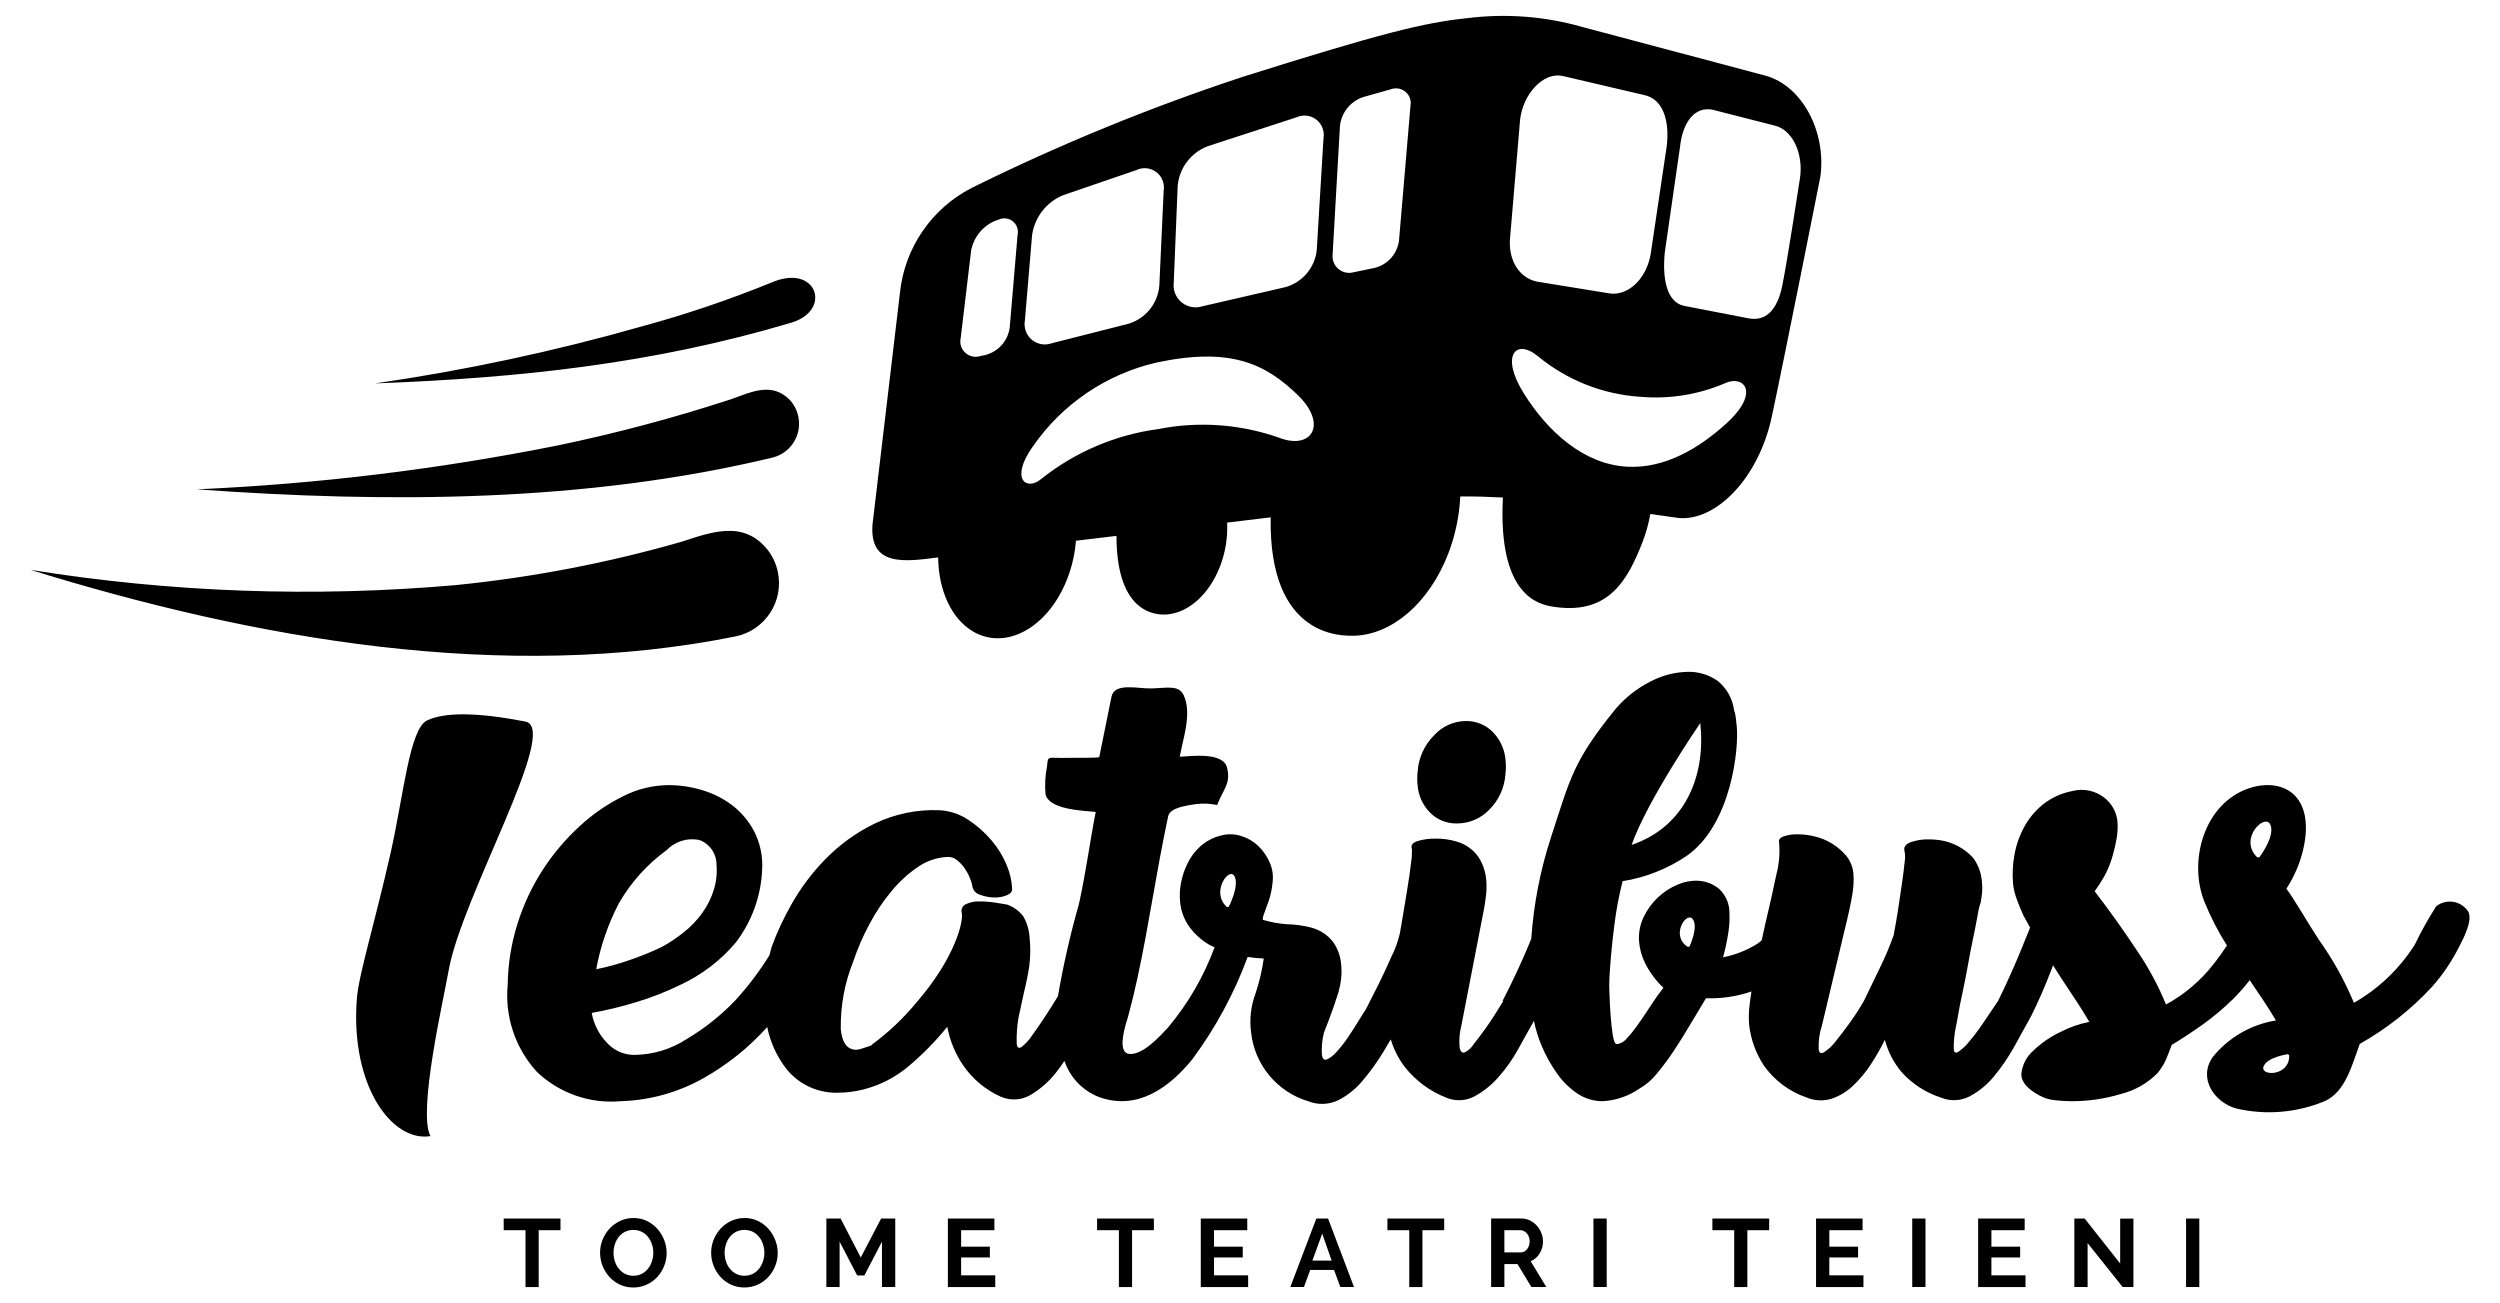 <?xml version="1.0" encoding="utf-8"?>
<!-- Generator: Adobe Illustrator 27.9.0, SVG Export Plug-In . SVG Version: 6.00 Build 0)  -->
<svg version="1.1" id="Layer_1" xmlns="http://www.w3.org/2000/svg" xmlns:xlink="http://www.w3.org/1999/xlink" x="0px" y="0px"
	 viewBox="0 0 390 203.332" style="enable-background:new 0 0 390 203.332;" xml:space="preserve">
<g id="Layer_2_00000022552177109924244760000003662024390756760479_">
	<g>
		<g id="Layer_1-2_00000052077670318159693960000016759440565400606121_">
			<path d="M78.576,191.91h3.404v8.869h2.054v-8.869h3.402v-1.821h-8.86V191.91z
				 M114.815,99.268c4.583-0.981,7.504-5.491,6.523-10.074
				c-0.26-1.216-0.784-2.359-1.535-3.35c-3.74-4.78-8.82-2.841-13.501-1.324
				c-11.515,3.302-23.304,5.563-35.223,6.758
				c-22.121,1.944-44.397,1.146-66.321-2.378
				c34.863,10.783,73.721,17.713,110.057,10.368L114.815,99.268z M81.96,112.561
				c-7.628-1.471-12.607-1.471-15.345-0.17c-2.726,1.299-3.671,11.726-5.651,20.542
				c-2.544,11.269-5.011,19.097-5.298,22.894
				c-1.038,13.6,5.519,22.392,11.481,21.404
				c-2.03-3.809,2.127-21.671,2.809-25.675
				c1.963-11.548,17.49-37.937,12.004-38.996L81.96,112.561z M146.352,86.953
				c0.049,5.039,2.008,9.561,5.472,11.574c1.231,0.727,2.643,1.089,4.072,1.044
				c4.179-0.128,8.429-3.641,10.623-9.34c0.721-1.885,1.168-3.863,1.328-5.875
				l6.325-0.759c0,12.688,6.717,12.362,7.97,12.246
				c3.244-0.293,6.488-3.084,8.193-7.51c0.832-2.17,1.207-4.489,1.099-6.81
				l6.792-0.816c-0.322,18.866,11.153,18.506,13.048,18.462
				c5.76-0.14,11.639-4.981,14.669-12.841c1.089-2.842,1.717-5.84,1.862-8.881
				c2.117-0.026,4.396,0.049,6.648,0.164c-0.694,13.574,4.153,16.391,7.464,16.974
				c8.915,1.564,11.967-3.934,14.367-10.158c0.521-1.374,0.91-2.794,1.164-4.242
				l4.501,0.631c5.776,0.455,12.38-6.183,14.446-15.792
				c2.06-9.607,7.583-37.461,7.583-37.461c0.957-7.09-2.88-14.175-8.516-15.748
				l-28.708-7.632c-5.784-1.642-11.84-2.103-17.806-1.356
				c-6.77,0.68-13.73,2.429-35.033,9.144
				c-14.513,4.784-28.671,10.585-42.369,17.359
				c-6.242,3.221-10.438,9.375-11.155,16.363l-4.285,36.178
				c-0.445,6.493,4.93,5.786,10.247,5.082V86.953z M269.244,66.122
				c-4.165,3.772-9.502,7.005-15.391,6.685
				c-6.79-0.364-12.406-5.477-16.128-11.421c-3.724-5.944-1.251-8.648,2.188-5.815
				c4.554,3.757,10.181,5.975,16.073,6.335c4.504,0.381,9.032-0.358,13.181-2.151
				c2.84-1.271,5.539,1.433,0.077,6.367V66.122z M267.192,17.124l9.577,2.449
				c2.769,0.573,4.584,4.244,4.038,8.146c0,0-1.939,12.724-2.759,16.782
				c-0.818,4.056-2.704,5.732-5.464,5.122l-9.913-1.919
				c-2.758-0.613-3.362-4.465-2.955-8.389l2.368-16.397
				c0.413-3.926,2.338-6.367,5.108-5.794L267.192,17.124z M235.6,36.774
				l1.534-18.109c0.461-3.985,3.56-7.407,6.557-6.833l12.738,2.979
				c2.991,0.579,4.052,3.975,3.586,7.962l-2.441,16.395
				c-0.478,3.983-3.335,6.966-6.365,6.622l-10.975-1.783
				c-3.036-0.344-5.102-3.246-4.635-7.233L235.6,36.774z M209.031,19.66
				c0.219-2.085,1.635-3.85,3.623-4.517l4.266-1.198
				c1.179-0.473,2.518,0.098,2.991,1.277c0.166,0.414,0.209,0.868,0.122,1.306
				l-1.787,20.995c-0.261,2.06-1.754,3.751-3.766,4.264l-3.317,0.686
				c-1.382,0.383-2.813-0.427-3.196-1.809c-0.093-0.335-0.117-0.684-0.073-1.029
				L209.031,19.66z M183.717,29.014c0.242-2.795,2.062-5.206,4.685-6.203
				l13.853-4.511c1.514-0.688,3.299-0.019,3.988,1.496
				c0.253,0.557,0.331,1.179,0.222,1.781l-1.05,17.409
				c-0.282,2.753-2.217,5.055-4.882,5.804l-13.017,3.003
				c-1.812,0.554-3.731-0.466-4.285-2.278c-0.138-0.453-0.182-0.929-0.127-1.399
				L183.717,29.014z M161.003,36.705c0.383-2.81,2.242-5.2,4.871-6.264
				l11.406-3.91c1.497-0.713,3.289-0.077,4.002,1.42
				c0.265,0.556,0.352,1.179,0.251,1.786L180.853,44.598
				c-0.244,2.762-2.143,5.099-4.797,5.904l-11.993,3.048
				c-1.647,0.589-3.459-0.269-4.048-1.915c-0.189-0.528-0.234-1.097-0.131-1.649
				L161.003,36.705z M161.12,69.649c4.583-6.62,11.473-11.29,19.32-13.096
				c11.627-2.471,17.063,0.251,22.084,5.147c4.62,4.517,2.103,8.611-3.096,6.545
				c-6.015-2.096-12.48-2.548-18.729-1.311c-6.71,0.894-13.048,3.602-18.332,7.832
				c-2.291,1.852-4.837-0.059-1.247-5.116L161.12,69.649z M149.866,52.764
				l1.619-13.596c0.365-2.111,1.782-3.889,3.758-4.716l0.459-0.16
				c1.042-0.536,2.322-0.126,2.858,0.917c0.23,0.447,0.293,0.96,0.18,1.449
				l-1.224,14.428c-0.268,2.062-1.758,3.757-3.768,4.287l-0.834,0.178
				c-1.256,0.397-2.596-0.3-2.993-1.556c-0.126-0.399-0.145-0.823-0.055-1.231
				L149.866,52.764z M102.574,191.726c-0.457-0.516-1.011-0.938-1.629-1.243
				c-0.655-0.319-1.376-0.481-2.105-0.472c-0.718-0.007-1.429,0.145-2.083,0.443
				c-0.625,0.286-1.188,0.694-1.656,1.198c-0.467,0.506-0.838,1.092-1.095,1.73
				c-0.264,0.65-0.398,1.345-0.395,2.046c0.003,1.38,0.512,2.712,1.431,3.742
				c0.459,0.511,1.015,0.926,1.635,1.22c0.662,0.312,1.387,0.469,2.119,0.459
				c0.72,0.007,1.433-0.146,2.087-0.447c0.622-0.283,1.182-0.687,1.647-1.188
				c0.461-0.502,0.827-1.085,1.079-1.718c0.259-0.648,0.39-1.34,0.387-2.038
				c-0.001-0.68-0.128-1.354-0.374-1.987
				C103.38,192.832,103.025,192.241,102.574,191.726z M101.71,196.733
				c-0.131,0.416-0.333,0.806-0.599,1.152c-0.263,0.34-0.595,0.62-0.975,0.822
				c-0.409,0.211-0.864,0.317-1.324,0.308c-0.456,0.008-0.906-0.094-1.313-0.3
				c-0.376-0.195-0.707-0.468-0.971-0.799c-0.271-0.34-0.476-0.727-0.607-1.141
				c-0.141-0.433-0.211-0.886-0.208-1.342c0-0.442,0.068-0.882,0.2-1.303
				c0.128-0.414,0.329-0.802,0.593-1.145c0.262-0.339,0.594-0.616,0.973-0.814
				c0.828-0.405,1.796-0.41,2.629-0.014c0.378,0.19,0.71,0.46,0.973,0.791
				c0.272,0.341,0.481,0.729,0.617,1.143c0.145,0.432,0.218,0.884,0.217,1.34
				C101.915,195.872,101.846,196.311,101.71,196.733z M120.571,71.369
				c2.913-0.752,4.664-3.724,3.911-6.636c-0.278-1.077-0.88-2.043-1.724-2.769
				c-2.783-2.309-5.928-0.646-8.767,0.334c-8.853,2.893-17.859,5.293-26.978,7.189
				c-18.565,3.718-37.387,6.008-56.301,6.851
				c29.777,2.151,60.661,2.064,89.859-4.969L120.571,71.369z M228.573,112.482
				c-1.867,0.045-3.632,0.859-4.877,2.251c-1.475,1.477-2.373,3.432-2.532,5.513
				c-0.045,0.374-0.07,0.75-0.073,1.127c-0.005,0.376,0.012,0.752,0.051,1.125
				c0.122,1.609,0.812,3.123,1.945,4.272c1.11,1.12,2.635,1.731,4.212,1.688
				c1.921,0.005,3.758-0.789,5.07-2.192c1.451-1.464,2.329-3.4,2.475-5.456
				c0.045-0.373,0.07-0.749,0.075-1.125c0.005-0.376-0.012-0.752-0.051-1.125
				c-0.132-1.628-0.824-3.159-1.959-4.333c-1.134-1.168-2.709-1.801-4.335-1.745
				L228.573,112.482z M120.285,44.102c-6.527,2.656-13.207,4.918-20.006,6.772
				c-13.711,3.912-27.669,6.899-41.78,8.941c22.467-0.848,43.341-3.038,64.955-9.48
				c6.458-1.937,3.955-9.364-3.169-6.233L120.285,44.102z M330.747,197.103
				l-5.545-7.017h-1.605v10.69h2.068v-6.851l5.47,6.851h1.678v-10.676h-2.066
				L330.747,197.103z M119.899,191.726c-0.457-0.517-1.01-0.939-1.629-1.243
				c-0.655-0.319-1.376-0.481-2.105-0.472c-0.718-0.007-1.428,0.145-2.081,0.443
				c-0.626,0.286-1.19,0.693-1.658,1.198c-0.466,0.506-0.836,1.092-1.093,1.73
				c-0.264,0.65-0.398,1.345-0.395,2.046c0.003,1.38,0.512,2.711,1.429,3.742
				c0.459,0.51,1.015,0.925,1.635,1.22c1.335,0.608,2.867,0.613,4.206,0.012
				c0.622-0.283,1.182-0.687,1.647-1.188c0.462-0.502,0.828-1.084,1.079-1.718
				c0.26-0.648,0.392-1.34,0.389-2.038c-0-0.68-0.128-1.354-0.376-1.987
				C120.706,192.831,120.351,192.24,119.899,191.726z M119.038,196.733
				c-0.13,0.416-0.333,0.806-0.599,1.152c-0.262,0.341-0.595,0.621-0.975,0.822
				c-0.409,0.211-0.864,0.317-1.324,0.308c-0.455,0.009-0.905-0.094-1.311-0.3
				c-0.377-0.195-0.709-0.468-0.973-0.799c-0.271-0.34-0.477-0.727-0.607-1.141
				c-0.275-0.86-0.278-1.784-0.008-2.645c0.128-0.414,0.328-0.802,0.593-1.145
				c0.262-0.338,0.594-0.616,0.973-0.814c0.828-0.405,1.796-0.41,2.629-0.014
				c0.378,0.19,0.711,0.46,0.973,0.791c0.272,0.342,0.48,0.729,0.617,1.143
				c0.143,0.432,0.216,0.885,0.215,1.34
				C119.241,195.871,119.172,196.311,119.038,196.733z M285.375,196.168h4.481v-1.686
				h-4.481v-2.574h5.187v-1.821h-7.258v10.69h7.393v-1.823h-5.323V196.168z
				 M310.661,196.168h4.481v-1.686h-4.481v-2.574h5.187v-1.821h-7.258v10.69h7.389
				v-1.823h-5.319V196.168z M267.132,191.91h3.404v8.869h2.052v-8.869h3.402v-1.821
				h-8.858L267.132,191.91z M248.579,200.776h2.066v-10.69h-2.066V200.776z
				 M385.094,142.287c-0.991-1.618-3.106-2.125-4.723-1.134
				c-0.109,0.067-0.213,0.139-0.314,0.217c-1.241,1.93-2.361,3.934-3.353,6.003
				c-2.376,3.753-5.636,6.866-9.494,9.067c-1.451-3.488-3.292-6.799-5.489-9.872
				c-1.172-1.741-4.236-6.986-5.045-7.915c0.344-0.538,0.664-1.097,0.959-1.662
				c1.56-2.939,2.876-7.755,1.532-11.06c-1.411-3.491-5.13-4.044-8.326-2.963
				c-6.95,2.348-9.488,11.214-6.984,17.624c0.972,2.405,2.159,4.718,3.547,6.909
				c-0.652,0.988-1.348,1.974-2.135,2.957c-2.006,2.563-4.515,4.688-7.373,6.246
				c-1.185-2.903-2.671-5.674-4.432-8.267c-2.044-3.113-4.276-6.245-6.697-9.397
				c0.513-0.705,0.987-1.437,1.421-2.194c0.508-0.891,0.918-1.834,1.222-2.813
				c0.317-1.015,0.57-2.048,0.759-3.094c0.184-0.963,0.232-1.946,0.144-2.922
				c-0.183-1.428-0.927-2.725-2.068-3.602c-1.406-1.087-3.237-1.461-4.956-1.012
				c-1.674,0.311-3.247,1.026-4.582,2.083c-1.223,0.988-2.235,2.21-2.977,3.596
				c-0.742,1.39-1.251,2.892-1.506,4.446c-0.252,1.448-0.313,2.922-0.182,4.386
				c0.106,0.868,0.32,1.719,0.635,2.534c0.35,0.939,0.682,1.745,1.004,2.418
				c0.34,0.64,0.675,1.233,1.012,1.837c-0.373,0.921-0.779,1.923-1.235,3.057
				c-1.107,2.736-2.358,5.529-3.754,8.379c-0.803,1.204-1.587,2.364-2.356,3.489
				c-0.67,0.995-1.393,1.953-2.168,2.87c-0.474,0.605-1.036,1.136-1.668,1.575
				c-0.433,0.265-0.682,0.136-0.727-0.393c-0.025-1.248,0.102-2.494,0.378-3.712
				c0.053-0.227,0.17-0.805,0.322-1.747c0.154-0.933,0.378-2.06,0.668-3.374
				c0.283-1.309,0.56-2.716,0.83-4.22c0.267-1.498,0.542-2.922,0.826-4.274
				c0.285-1.35,0.516-2.548,0.706-3.6c0.1-0.688,0.263-1.365,0.486-2.024
				c0.105-0.601,0.178-1.143,0.215-1.633c0.034-0.544,0.02-1.09-0.043-1.631
				c-0.107-1.325-0.585-2.593-1.378-3.659c-1.381-1.5-3.24-2.474-5.26-2.753
				c-0.527-0.071-1.059-0.109-1.591-0.113c-0.991-0.029-1.979,0.125-2.914,0.453
				c-0.771,0.3-1.077,0.749-0.933,1.35c0.119,0.535,0.132,1.087,0.038,1.627
				c-0.083,0.868-0.204,1.898-0.38,3.096c-0.172,1.204-0.374,2.55-0.595,4.052
				c-0.223,1.5-0.48,2.961-0.753,4.386c-0.599,1.689-1.295,3.343-2.083,4.952
				c-0.868,1.799-1.72,3.561-2.554,5.284c-0.666,1.164-1.393,2.291-2.178,3.378
				c-0.81,1.125-1.554,2.099-2.222,2.924c-0.495,0.659-1.098,1.23-1.783,1.688
				c-0.52,0.3-0.805,0.152-0.87-0.451c-0.061-1.258,0.112-2.517,0.51-3.712
				l3.445-14.513c0.654-2.627,1.083-4.597,1.287-5.91
				c0.19-1.057,0.251-2.134,0.18-3.206c-0.079-1.027-0.464-2.007-1.105-2.813
				c-0.632-0.751-1.379-1.396-2.214-1.913c-0.835-0.517-1.747-0.896-2.702-1.123
				c-0.837-0.212-1.695-0.325-2.558-0.338c-0.801-0.033-1.602,0.082-2.362,0.338
				c-0.565,0.223-0.782,0.56-0.652,1.012c0.135,1.661-0.013,3.333-0.439,4.944
				c-0.48,2.327-1.042,4.84-1.688,7.539c-0.213,0.903-0.402,1.803-0.599,2.704
				c-0.213,0.192-0.436,0.371-0.67,0.536c-1.641,1.025-3.456,1.741-5.355,2.113
				c0.352-1.263,0.627-2.547,0.822-3.843c0.158-0.982,0.218-1.977,0.18-2.971
				c0.037-1.434-0.531-2.818-1.564-3.813c-0.939-0.799-2.118-1.263-3.349-1.318
				c-1.091-0.042-2.177,0.166-3.175,0.607c-1.123,0.468-2.154,1.133-3.042,1.965
				c-0.921,0.864-1.676,1.891-2.226,3.028c-0.579,1.175-0.839,2.481-0.757,3.789
				c0.094,1.193,0.411,2.358,0.933,3.434c0.723,1.452,1.695,2.765,2.872,3.882
				l-0.895,1.188c-0.506,0.725-1.054,1.536-1.643,2.445
				c-0.589,0.905-1.162,1.732-1.712,2.491c-0.489,0.681-1.026,1.328-1.605,1.935
				c-0.365,0.404-0.861,0.664-1.4,0.735c-0.271,0-0.484-0.451-0.629-1.35
				c-0.148-0.901-0.264-1.951-0.35-3.151c-0.087-1.2-0.15-2.382-0.188-3.546
				c-0.043-0.806-0.041-1.613,0.006-2.418c0.16-2.7,0.412-5.381,0.757-8.043
				c0.284-2.333,0.717-4.645,1.297-6.922c3.608-0.572,7.044-1.935,10.063-3.993
				c6.946-4.922,8.114-16.849,7.735-20.224c-0.042-0.374-0.089-0.789-0.138-1.239
				c-0.041-0.422-0.133-0.837-0.273-1.237c-0.24-1.791-1.158-3.422-2.564-4.556
				c-1.371-0.96-3.014-1.454-4.687-1.407c-2.026,0.049-4.012,0.569-5.802,1.518
				c-2.101,1.061-3.967,2.535-5.487,4.333c-6.608,8.178-7.007,10.755-9.98,19.832
				c-1.698,5.17-2.745,10.532-3.117,15.962c-0.176,0.427-0.349,0.847-0.543,1.31
				c-1.15,2.736-2.462,5.529-3.936,8.379h0.128
				c-0.298,0.453-0.692,1.091-1.194,1.915c-0.506,0.824-1.073,1.67-1.698,2.53
				c-0.627,0.864-1.22,1.652-1.779,2.364c-0.342,0.53-0.822,0.958-1.388,1.237
				c-0.366,0.113-0.625-0.13-0.763-0.731c-0.118-1.169-0.025-2.35,0.273-3.487
				l3.558-18.338c0.107-0.601,0.204-1.299,0.295-2.085
				c0.086-0.804,0.088-1.614,0.006-2.419c-0.123-1.245-0.548-2.442-1.237-3.487
				c-0.831-1.151-2.03-1.985-3.398-2.364c-1.035-0.311-2.111-0.463-3.192-0.451
				c-0.99-0.025-1.977,0.109-2.924,0.397c-0.773,0.263-1.042,0.694-0.814,1.291
				c0.007,0.737-0.047,1.473-0.164,2.2c-0.132,1.164-0.33,2.528-0.589,4.104
				c-0.259,1.577-0.555,3.303-0.858,5.177c-0.094,0.561-0.192,1.092-0.288,1.633
				c-0.303,1.296-0.763,2.55-1.369,3.734c-0.542,1.251-1.156,2.572-1.842,3.965
				c-0.696,1.392-1.392,2.768-2.087,4.127c-0.287,0.427-0.688,1.052-1.184,1.874
				c-0.504,0.824-1.046,1.662-1.619,2.52c-0.536,0.793-1.131,1.546-1.779,2.251
				c-0.414,0.498-0.931,0.901-1.516,1.18c-0.405,0.142-0.66-0.091-0.765-0.698
				c-0.07-1.17,0.037-2.345,0.318-3.483c0.128-0.358,1.273-3.096,2.273-6.314
				c0.189-0.686,0.326-1.384,0.409-2.091c0.09-0.801,0.088-1.61-0.006-2.41
				c-0.123-1.193-0.547-2.336-1.233-3.321c-0.851-1.105-2.045-1.896-3.394-2.251
				c-1.277-0.331-2.588-0.51-3.906-0.534c-1.246-0.102-2.478-0.331-3.677-0.683
				c0.02-0.158,0.031-0.317,0.033-0.476c0.414-1.249,0.684-1.87,0.915-2.543
				c0.297-0.922,0.492-1.873,0.581-2.837c0.137-1.058-0.023-2.134-0.461-3.107
				c-0.419-0.968-1.027-1.842-1.787-2.572c-0.762-0.722-1.684-1.254-2.69-1.552
				c-1.026-0.323-2.123-0.342-3.159-0.055c-1.197,0.3-2.302,0.889-3.22,1.714
				c-0.824,0.76-1.497,1.67-1.981,2.682c-0.472,0.967-0.809,1.995-1,3.054
				c-0.18,0.934-0.226,1.89-0.136,2.837c0.121,1.452,0.639,2.842,1.498,4.019
				c0.829,1.106,1.872,2.034,3.066,2.73c0.259,0.153,0.547,0.261,0.817,0.396
				c-1.687,4.565-4.148,8.804-7.276,12.533c-1.297,1.384-3.882,4.25-5.986,4.098
				c-1.855-0.122-0.889-3.669-0.425-5.176c0.038-0.12,0.087-0.275,0.159-0.507
				c2.198-8.075,3.436-16.537,4.973-24.766c0.411-2.214,0.849-4.423,1.313-6.626
				c0.298-1.415,3.086-1.69,4.363-1.906c1.094-0.13,2.203-0.079,3.281,0.152
				c0.984-2.554,2.145-3.291,1.558-5.792c-0.595-2.508-5.458-1.838-7.389-1.743
				c0.496-2.827,1.929-6.719,0.623-9.573c-0.769-1.672-2.552-1.143-5.112-1.081
				c-2.028,0.049-5.715-0.963-6.163,1.297c-0.267,1.346-0.544,2.692-0.816,4.038
				c-0.296,1.443-0.583,2.89-0.878,4.333c-0.069,0.35-0.138,0.696-0.213,1.042
				c-0.028,0.152-4.584,0.105-4.908,0.117c-0.722,0.026-1.448,0.021-2.178-0.016
				c-1.067-0.047-0.927,0.283-1.054,1.277c-0.287,1.456-0.37,2.945-0.245,4.424
				c0.573,2.346,5.474,2.528,7.834,2.753c-0.941,4.803-1.56,9.623-2.631,14.412
				c-1.345,4.715-2.433,9.5-3.259,14.333c-0.638,1.034-1.278,2.063-1.918,3.042
				c-0.814,1.239-1.536,2.29-2.168,3.155c-0.437,0.661-0.98,1.245-1.607,1.73
				c-0.433,0.291-0.682,0.103-0.745-0.557c-0.037-1.326,0.054-2.652,0.269-3.961
				l0.884-4.084c0.364-1.483,0.638-2.848,0.816-4.082
				c0.184-1.437,0.199-2.891,0.045-4.331c-0.057-1.152-0.377-2.275-0.935-3.285
				c-0.638-0.891-1.537-1.56-2.572-1.917c-0.433-0.081-1.053-0.184-1.86-0.31
				c-0.818-0.124-1.645-0.186-2.473-0.184c-0.727-0.026-1.449,0.123-2.107,0.433
				c-0.541,0.245-0.811,0.858-0.627,1.423c0.275,1.156-0.992,6.891-7.037,13.863
				c-2.068,2.517-4.446,4.762-7.077,6.683h0.123
				c-0.399,0.166-0.87,0.33-1.4,0.494c-0.339,0.124-0.692,0.208-1.05,0.249
				c-1.429,0-2.243-1.073-2.443-3.22c-0.061-3.599,0.595-7.175,1.931-10.518
				c0.678-2.03,1.53-3.997,2.548-5.879c0.977-1.85,2.145-3.592,3.487-5.197
				c1.176-1.423,2.547-2.672,4.072-3.712c1.3-0.903,2.819-1.438,4.398-1.548
				c0.576-0.083,1.16,0.073,1.617,0.433c0.488,0.362,0.912,0.803,1.257,1.303
				c0.332,0.484,0.613,1.001,0.836,1.544c0.168,0.377,0.29,0.772,0.362,1.178
				c0.071,0.676,0.548,1.24,1.202,1.423c0.756,0.293,1.561,0.44,2.372,0.433
				c0.64,0.008,1.274-0.119,1.862-0.372c0.561-0.245,0.826-0.575,0.787-0.986
				c-0.057-1.259-0.341-2.497-0.838-3.655c-0.58-1.418-1.383-2.733-2.378-3.898
				c-1.05-1.245-2.278-2.329-3.643-3.218c-1.335-0.887-2.884-1.4-4.485-1.486
				c-3.504-0.142-6.988,0.582-10.146,2.107c-2.862,1.401-5.462,3.284-7.685,5.568
				c-2.058,2.111-3.832,4.483-5.276,7.053c-1.194,2.099-2.214,4.292-3.05,6.557
				c-0.138,0.439-0.232,0.881-0.346,1.322c-1.561,2.523-3.356,4.894-5.362,7.081
				c-2.234,2.337-4.776,4.359-7.557,6.009c-2.441,1.593-5.288,2.453-8.203,2.475
				c-1.639-0.004-3.198-0.71-4.282-1.939c-1.217-1.272-2.028-2.876-2.331-4.61
				c2.254-0.407,4.483-0.941,6.677-1.601c2.478-0.734,4.89-1.673,7.211-2.809
				c3.292-1.537,6.212-3.769,8.559-6.543c2.537-3.309,3.984-7.325,4.141-11.491
				c0.109-2.011-0.311-4.016-1.218-5.815c-0.819-1.584-1.97-2.973-3.374-4.072
				c-1.409-1.083-3.004-1.899-4.708-2.406c-1.69-0.523-3.448-0.793-5.217-0.801
				c-2.496,0.005-4.955,0.6-7.177,1.736c-2.477,1.224-4.764,2.8-6.79,4.679
				c-2.177,2.003-4.096,4.269-5.711,6.748c-1.696,2.613-3.028,5.444-3.959,8.417
				c-0.98,3.091-1.5,6.31-1.542,9.553c-0.472,4.957,1.171,9.883,4.523,13.564
				c3.504,3.365,8.294,5.046,13.133,4.61c4.538-0.137,8.975-1.377,12.926-3.613
				c3.712-2.095,7.057-4.783,9.901-7.957c0.485,2.402,1.525,4.658,3.035,6.587
				c2.002,2.459,5.056,3.815,8.223,3.653c0.587-0.006,1.173-0.048,1.755-0.125
				c0.667-0.083,1.328-0.208,1.979-0.372c2.642-0.666,5.093-1.937,7.16-3.712
				c2.164-1.832,4.152-3.863,5.938-6.065c0.406,2.175,1.262,4.241,2.514,6.065
				c1.463,2.105,3.47,3.773,5.806,4.827c1.499,0.667,3.226,0.574,4.645-0.249
				c1.523-0.902,2.868-2.077,3.967-3.465c0.472-0.583,0.91-1.217,1.345-1.857
				c0.882,2.615,2.892,4.695,5.475,5.665c5.924,2.083,10.828-1.463,14.46-5.9
				c3.625-4.89,6.535-10.271,8.645-15.981c0.829,0.117,1.664,0.205,2.511,0.243
				c-0.261,1.86-0.693,3.692-1.289,5.473c-0.717,1.909-0.954,3.964-0.692,5.987
				c0.52,5.092,4.063,9.366,8.97,10.822c1.489,0.578,3.149,0.52,4.594-0.16
				c1.474-0.745,2.778-1.786,3.833-3.056c1.195-1.414,2.279-2.918,3.242-4.499
				c0.409-0.675,0.787-1.32,1.159-1.958c0.455,1.532,1.179,2.97,2.14,4.247
				c1.69,2.162,3.928,3.831,6.482,4.835c1.417,0.607,3.031,0.546,4.398-0.168
				c1.436-0.776,2.72-1.804,3.791-3.036c1.19-1.343,2.225-2.815,3.084-4.39
				c0.88-1.609,1.653-2.977,2.293-4.104c0.048-0.101,0.087-0.194,0.135-0.294
				c0.279,1.373,0.696,2.715,1.246,4.004c0.64,1.508,1.443,2.942,2.396,4.274
				c0.857,1.214,1.927,2.263,3.159,3.094c1.173,0.787,2.557,1.199,3.969,1.184
				c2.069-0.122,4.064-0.815,5.764-2.002c1.027-0.602,1.934-1.39,2.674-2.323
				c0.96-1.157,1.855-2.367,2.68-3.625c0.886-1.338,1.745-2.716,2.576-4.135
				c0.836-1.417,1.63-2.742,2.384-3.975c2.41,0.085,4.816-0.273,7.097-1.056
				c-0.119,0.748-0.221,1.469-0.299,2.145c-0.124,1.008-0.147,2.027-0.067,3.04
				c0.255,2.268,1.038,4.445,2.287,6.355c1.648,2.331,3.99,4.082,6.691,5.005
				c1.246,0.52,2.637,0.581,3.924,0.174c1.241-0.427,2.375-1.118,3.323-2.026
				c1.045-0.996,1.971-2.109,2.759-3.319c0.805-1.231,1.536-2.508,2.192-3.825
				c0.484,1.839,1.369,3.549,2.591,5.007c1.657,1.85,3.775,3.227,6.138,3.991
				c1.439,0.606,3.073,0.545,4.463-0.168c1.478-0.78,2.784-1.851,3.839-3.147
				c1.205-1.453,2.269-3.017,3.179-4.671c0.963-1.728,1.83-3.299,2.611-4.728
				c1.188-2.398,2.228-4.779,3.121-7.142c0.1-0.266,0.194-0.51,0.291-0.767
				c0.489,0.763,0.981,1.557,1.469,2.291c0.692,1.052,1.387,2.103,2.085,3.151
				c0.696,1.052,1.4,2.174,2.105,3.374c-1.568,0.312-3.085,0.843-4.505,1.579
				c-1.562,0.74-2.993,1.728-4.24,2.924c-1.037,0.909-1.696,2.173-1.848,3.544
				c-0.085,1.236,0.852,2.381,2.811,3.432c0.702,0.397,1.479,0.645,2.281,0.727
				c0.988,0.12,1.983,0.177,2.979,0.172c2.525-0.015,5.034-0.395,7.45-1.127
				c2.172-0.541,4.152-1.67,5.723-3.264c0.524-0.634,0.962-1.334,1.303-2.083
				c0.269-0.638,0.565-1.405,0.901-2.307c1.502-0.899,3.099-1.948,4.79-3.147
				c1.711-1.222,3.322-2.577,4.821-4.052c0.914-0.911,1.766-1.882,2.552-2.906
				c1.419,2.084,2.834,4.161,4.096,6.29c-3.894,0.623-7.418,2.67-9.889,5.744
				c-2.307,3.382,0.354,7.021,3.633,7.976c4.622,1.087,9.468,0.693,13.853-1.127
				c3.25-1.439,4.282-5.693,5.472-8.929l0.001-0.002
				c4.204-2.37,8.013-5.381,11.289-8.925c1.495-1.681,2.785-3.534,3.841-5.521
				c0.727-1.405,2.522-4.509,1.848-6.114L385.094,142.287z M265.243,112.794
				c0.866,7.816-2.05,16.063-10.712,19.012
				c2.443-6.96,10.712-19.012,10.712-19.012L265.243,112.794z M96.544,140.913
				c1.869-3.255,4.404-6.079,7.44-8.286c1.31-1.36,3.22-1.963,5.074-1.603
				c1.638,0.582,2.729,2.137,2.716,3.876c0.115,1.33-0.032,2.669-0.431,3.942
				c-0.402,1.292-1.013,2.511-1.807,3.606c-0.819,1.131-1.791,2.144-2.888,3.007
				c-1.067,0.853-2.206,1.612-3.404,2.269c-1.594,0.763-3.232,1.432-4.904,2.004
				c-1.741,0.615-3.523,1.107-5.333,1.473c0.658-3.587,1.851-7.055,3.538-10.289
				L96.544,140.913z M191.668,141.49h-0.277c-2.564-2.297,0.352-6.337,1.178-4.809
				c0.834,1.524-0.901,4.809-0.901,4.809L191.668,141.49z M263.553,147.677
				l-0.279,0.024c-2.742-1.775-0.166-5.592,0.787-4.327
				c0.949,1.261-0.508,4.303-0.508,4.303L263.553,147.677z M352.443,133.761
				l-0.344-0.043c-2.908-2.878,1.214-6.889,2.062-5.1
				c0.848,1.793-1.718,5.143-1.718,5.143L352.443,133.761z M353.101,166.409
				c0.51-1.498,3.841-1.967,3.841-1.967l0.176,0.219
				c0.059,3.279-4.538,3.246-4.017,1.749L353.101,166.409z M341.024,200.776h2.068
				v-10.69h-2.068V200.776z M368.643,162.534l-0.411,0.246L368.643,162.534z
				 M298.309,200.776h2.066v-10.69h-2.066V200.776z M149.937,196.168h4.481v-1.686
				h-4.481v-2.574h5.187v-1.821h-7.256v10.69h7.391v-1.823h-5.323L149.937,196.168z
				 M240.19,195.53c0.345-0.57,0.525-1.224,0.518-1.89
				c-0.003-0.441-0.09-0.878-0.255-1.287c-0.166-0.42-0.404-0.808-0.704-1.146
				c-0.304-0.336-0.668-0.612-1.075-0.814c-0.421-0.207-0.885-0.312-1.354-0.308
				h-4.705v10.69h2.068v-3.584h2.04l2.174,3.584h2.323l-2.431-4.019
				c0.586-0.249,1.077-0.679,1.4-1.226L240.19,195.53z M238.52,194.318
				c-0.065,0.197-0.162,0.383-0.287,0.549c-0.115,0.151-0.259,0.276-0.425,0.368
				c-0.164,0.09-0.348,0.137-0.534,0.136h-2.591v-3.461h2.503
				c0.185,0,0.367,0.044,0.532,0.128c0.177,0.087,0.335,0.21,0.463,0.36
				c0.291,0.348,0.449,0.789,0.445,1.243c0.002,0.23-0.034,0.459-0.107,0.678
				L238.52,194.318z M134.28,196.17l-3.149-6.084h-2.218v10.69h2.066v-7.077
				l2.742,5.27h1.125l2.74-5.27v7.077h2.074v-10.69h-2.204L134.28,196.17z
				 M171.145,191.91h3.404v8.869h2.054v-8.869h3.402v-1.821h-8.86L171.145,191.91z
				 M216.438,191.91h3.406v8.869h2.054v-8.869h3.398v-1.821h-8.858V191.91z
				 M205.35,190.086l-4.062,10.69h2.131l0.973-2.665h3.718l0.986,2.665h2.129
				l-4.048-10.69H205.35z M204.734,196.649l1.532-4.199l1.467,4.199H204.734z
				 M189.389,196.168h4.479v-1.686h-4.479v-2.574h5.185v-1.821h-7.253v10.69h7.387
				v-1.823h-5.319L189.389,196.168z"/>
		</g>
	</g>
</g>
</svg>
